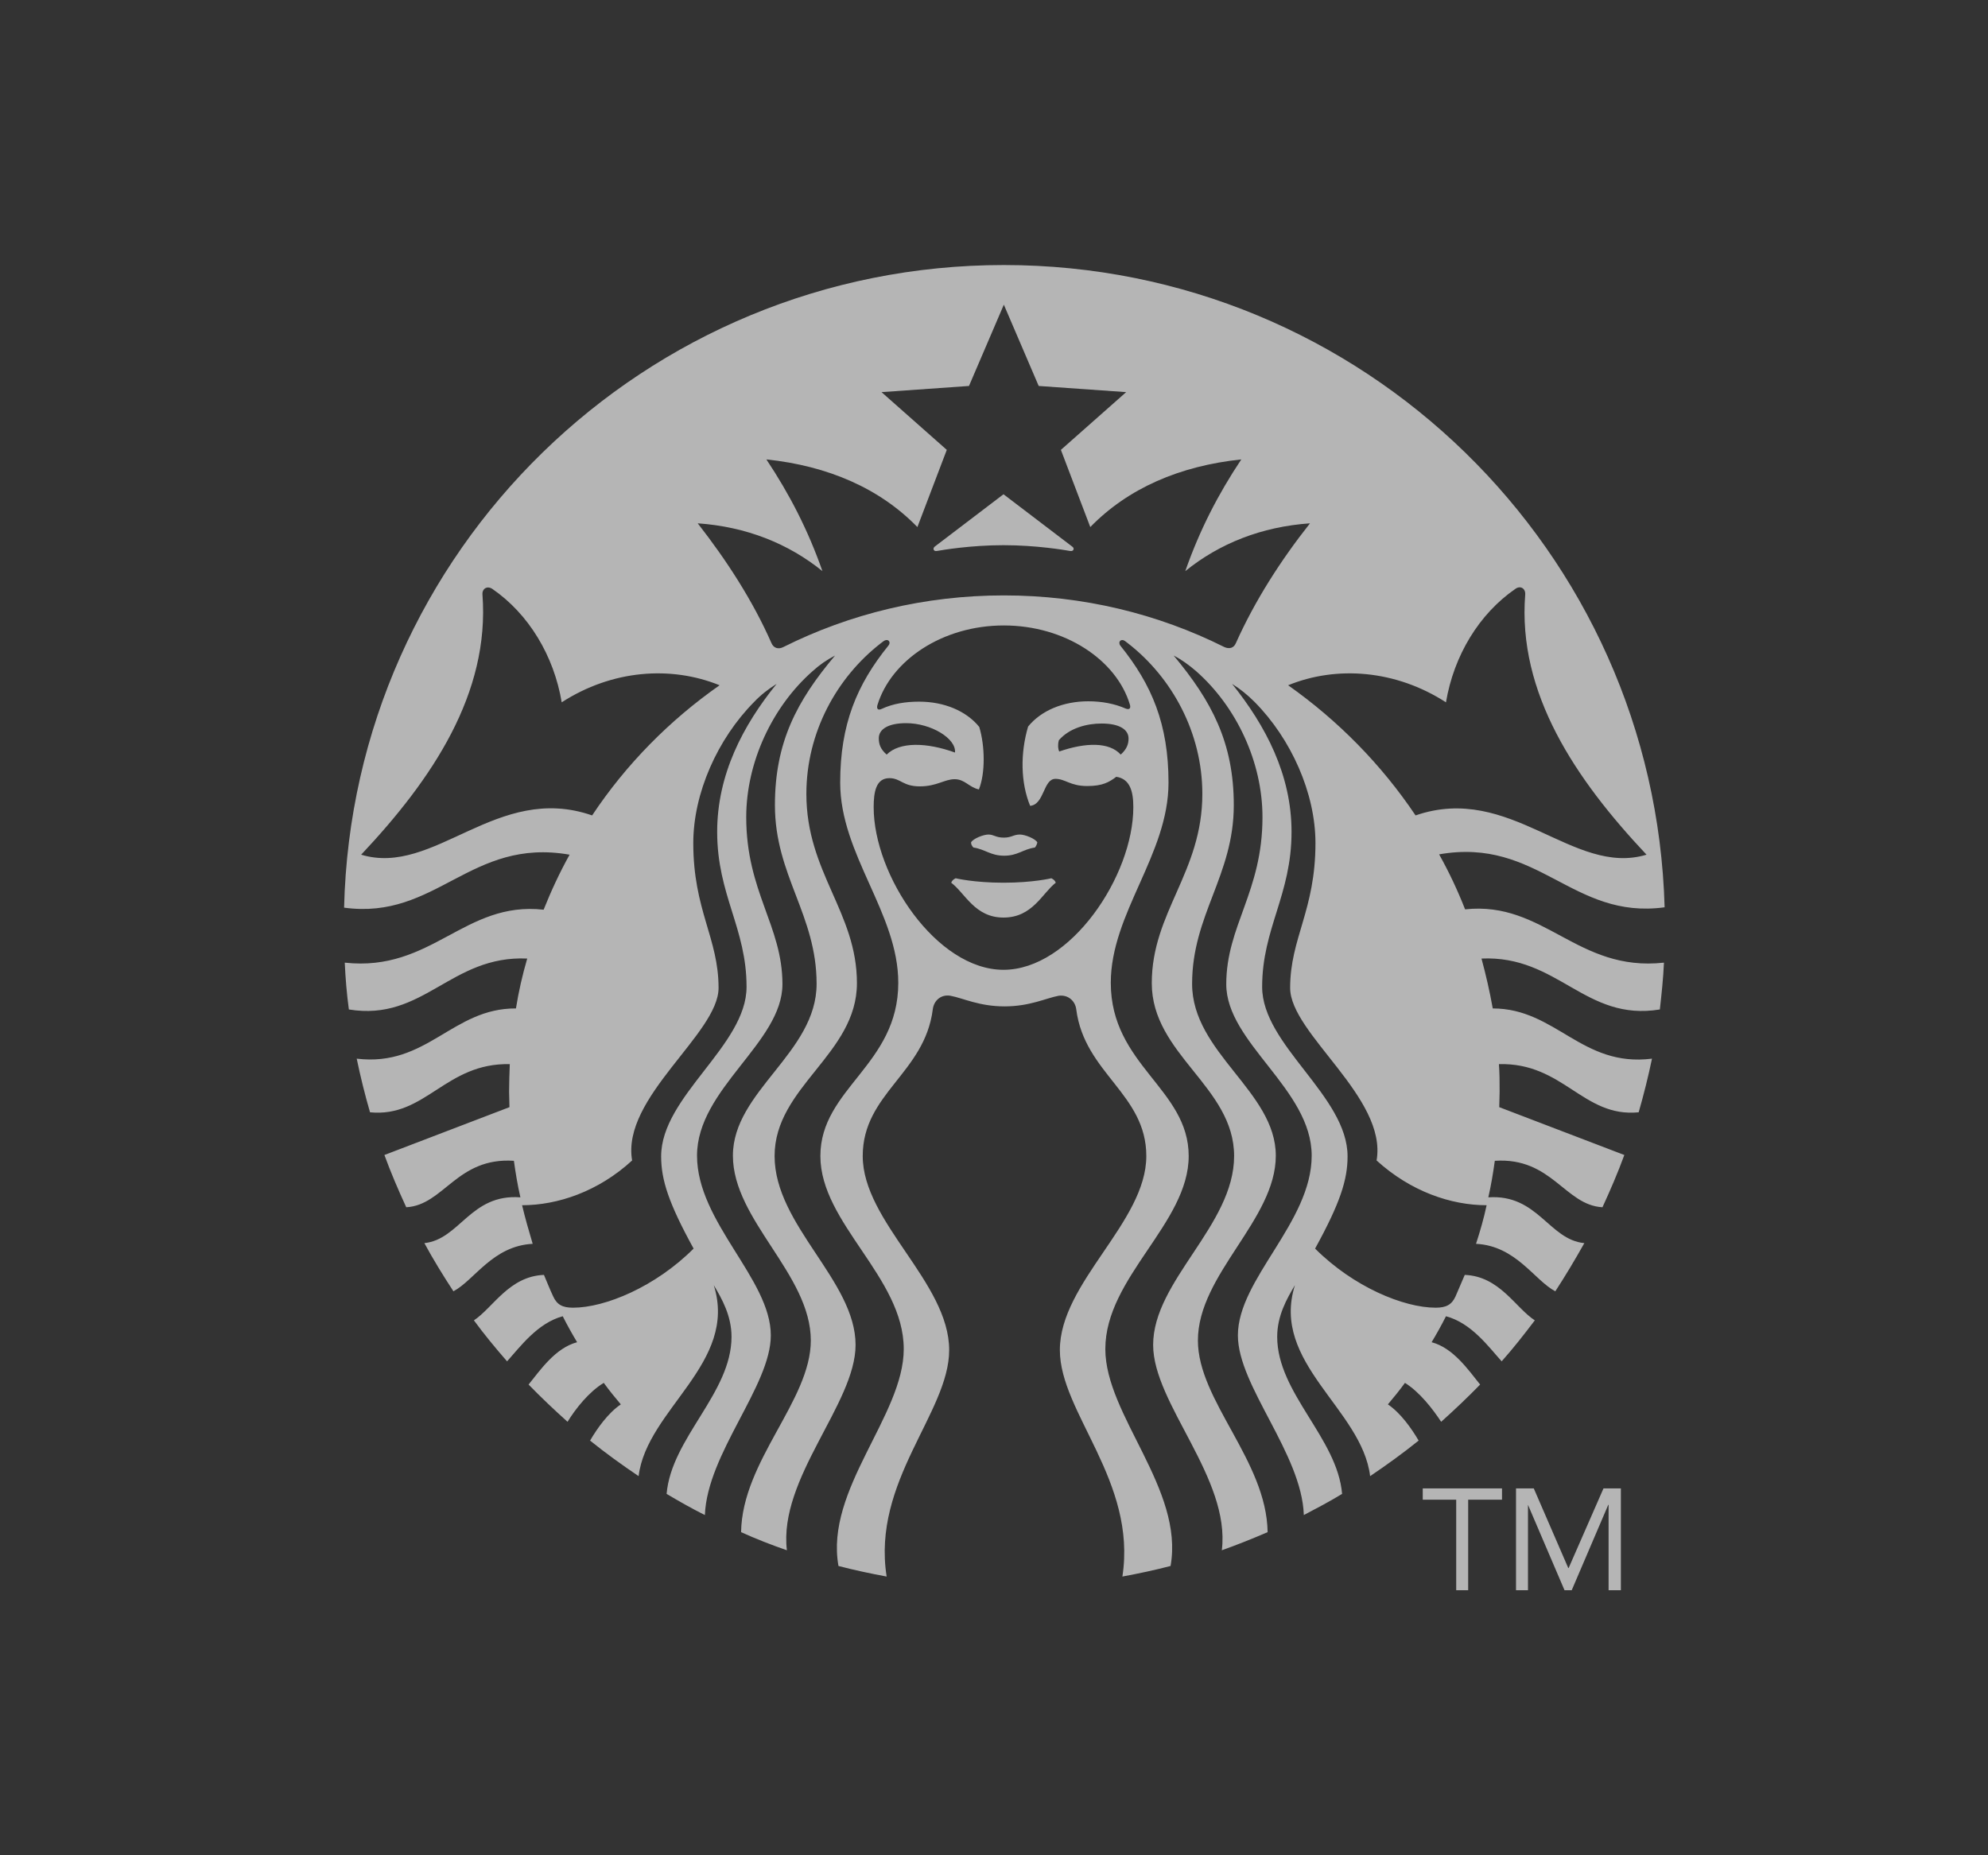 <svg width="60" height="56" viewBox="0 0 60 56" fill="none" xmlns="http://www.w3.org/2000/svg">
<rect x="0" y="0" width="60" height="56" fill="#333333" stroke="none"/>
<g opacity="0.64">
<path d="M32.298 16.631C32.122 16.6 31.277 16.456 30.287 16.456C29.297 16.456 28.451 16.6 28.276 16.631C28.173 16.652 28.142 16.549 28.214 16.497C28.286 16.445 30.287 14.919 30.287 14.919L32.359 16.497C32.442 16.549 32.401 16.652 32.298 16.631ZM28.843 26.51C28.843 26.51 28.74 26.551 28.709 26.644C29.132 26.964 29.421 27.696 30.287 27.696C31.163 27.696 31.452 26.964 31.864 26.644C31.834 26.551 31.73 26.51 31.73 26.51C31.73 26.51 31.184 26.644 30.287 26.644C29.39 26.644 28.843 26.51 28.843 26.51ZM30.297 25.283C30.05 25.283 29.998 25.19 29.833 25.19C29.678 25.19 29.369 25.314 29.307 25.427C29.307 25.489 29.338 25.541 29.379 25.582C29.73 25.633 29.895 25.829 30.307 25.829C30.72 25.829 30.875 25.633 31.235 25.582C31.277 25.53 31.297 25.479 31.308 25.427C31.246 25.314 30.936 25.19 30.782 25.19C30.586 25.19 30.534 25.283 30.297 25.283ZM50.22 29.057C50.199 29.531 50.148 30.006 50.096 30.47C47.838 30.841 47.033 28.83 44.713 28.933C44.847 29.428 44.961 29.923 45.053 30.439C46.961 30.439 47.735 32.223 49.859 31.955C49.745 32.501 49.611 33.037 49.457 33.574C47.776 33.739 47.188 32.068 45.239 32.12C45.26 32.398 45.26 32.676 45.26 32.955L45.249 33.419L49.024 34.863C48.828 35.399 48.601 35.925 48.364 36.44C47.229 36.378 46.837 34.925 45.115 35.038C45.064 35.409 45.002 35.78 44.919 36.141C46.415 36.038 46.745 37.42 47.817 37.523C47.539 38.018 47.25 38.503 46.941 38.977C46.301 38.637 45.755 37.606 44.548 37.544C44.672 37.162 44.785 36.77 44.868 36.379C43.795 36.379 42.579 35.966 41.547 35.028C41.877 33.13 38.938 31.202 38.938 29.82C38.938 28.314 39.702 27.479 39.702 25.448C39.702 23.942 38.969 22.303 37.866 21.189C37.65 20.972 37.433 20.797 37.185 20.642C38.196 21.901 38.98 23.385 38.98 25.108C38.98 27.015 38.093 28.026 38.093 29.789C38.093 31.552 40.671 33.079 40.671 34.904C40.671 35.615 40.444 36.317 39.691 37.688C40.846 38.843 42.362 39.472 43.331 39.472C43.651 39.472 43.816 39.379 43.929 39.132C44.022 38.915 44.115 38.699 44.208 38.482C45.26 38.523 45.734 39.472 46.322 39.854C46.002 40.276 45.672 40.699 45.322 41.091C44.93 40.658 44.414 39.936 43.641 39.73C43.507 39.998 43.362 40.256 43.208 40.514C43.868 40.689 44.321 41.359 44.672 41.792C44.29 42.184 43.899 42.555 43.496 42.916C43.239 42.524 42.847 42.019 42.403 41.741C42.238 41.968 42.063 42.184 41.888 42.39C42.269 42.648 42.599 43.112 42.816 43.483C42.342 43.865 41.857 44.215 41.352 44.556C41.104 42.524 38.34 41.143 39.083 38.791C38.835 39.204 38.547 39.719 38.547 40.349C38.547 42.05 40.362 43.401 40.506 45.092C40.135 45.319 39.743 45.525 39.351 45.731C39.289 43.875 37.361 41.834 37.361 40.307C37.361 38.606 39.588 36.894 39.588 34.883C39.588 32.872 37.01 31.48 37.01 29.707C37.01 27.943 38.103 26.922 38.103 24.664C38.103 23.004 37.319 21.333 36.103 20.261C35.886 20.075 35.68 19.921 35.422 19.787C36.567 21.158 37.237 22.416 37.237 24.303C37.237 26.427 35.979 27.613 35.979 29.696C35.979 31.779 38.505 32.945 38.505 34.883C38.505 36.822 36.154 38.462 36.154 40.462C36.154 42.277 38.227 44.092 38.258 46.247C37.804 46.443 37.34 46.629 36.876 46.794C37.144 44.618 34.803 42.37 34.803 40.596C34.803 38.657 37.247 36.987 37.247 34.894C37.247 32.8 34.762 31.831 34.762 29.676C34.762 27.531 36.288 26.335 36.288 23.963C36.288 22.117 35.371 20.447 34.04 19.415L33.958 19.353C33.834 19.261 33.731 19.374 33.813 19.488C34.762 20.663 35.267 21.859 35.267 23.623C35.267 25.798 33.525 27.562 33.525 29.665C33.525 32.151 35.876 32.862 35.876 34.894C35.876 36.925 33.36 38.554 33.36 40.72C33.36 42.72 35.742 44.948 35.329 47.268C34.855 47.392 34.37 47.495 33.875 47.587C34.319 44.711 31.988 42.638 31.988 40.751C31.988 38.709 34.597 36.894 34.597 34.894C34.597 33.017 32.731 32.398 32.483 30.47C32.452 30.212 32.236 30.016 31.947 30.057C31.566 30.129 31.081 30.377 30.318 30.377C29.555 30.377 29.07 30.129 28.689 30.057C28.4 30.006 28.183 30.202 28.152 30.47C27.905 32.398 26.038 33.006 26.038 34.894C26.038 36.884 28.647 38.709 28.647 40.751C28.647 42.638 26.306 44.711 26.76 47.587C26.265 47.495 25.78 47.392 25.306 47.268C24.894 44.958 27.276 42.731 27.276 40.72C27.276 38.554 24.76 36.925 24.76 34.894C24.76 32.852 27.111 32.151 27.111 29.665C27.111 27.562 25.358 25.798 25.358 23.623C25.358 21.859 25.863 20.663 26.812 19.488C26.904 19.374 26.801 19.261 26.667 19.353L26.585 19.415C25.255 20.447 24.337 22.107 24.337 23.963C24.337 26.335 25.863 27.531 25.863 29.676C25.863 31.821 23.378 32.8 23.378 34.894C23.378 36.987 25.822 38.657 25.822 40.596C25.822 42.37 23.491 44.618 23.749 46.794C23.275 46.629 22.821 46.453 22.367 46.247C22.398 44.092 24.471 42.277 24.471 40.462C24.471 38.462 22.12 36.832 22.12 34.883C22.12 32.934 24.646 31.779 24.646 29.696C24.646 27.613 23.388 26.427 23.388 24.303C23.388 22.406 24.048 21.158 25.203 19.787C24.945 19.921 24.739 20.065 24.522 20.261C23.306 21.333 22.522 23.014 22.522 24.664C22.522 26.922 23.615 27.943 23.615 29.707C23.615 31.47 21.037 32.862 21.037 34.883C21.037 36.894 23.264 38.606 23.264 40.307C23.264 41.834 21.346 43.865 21.274 45.731C20.882 45.535 20.501 45.319 20.119 45.092C20.264 43.401 22.078 42.05 22.078 40.349C22.078 39.719 21.79 39.204 21.542 38.791C22.285 41.143 19.521 42.535 19.274 44.556C18.768 44.215 18.284 43.865 17.809 43.483C18.026 43.112 18.356 42.648 18.737 42.39C18.562 42.184 18.387 41.968 18.222 41.741C17.778 42.009 17.376 42.514 17.129 42.916C16.727 42.555 16.335 42.184 15.953 41.792C16.304 41.359 16.758 40.689 17.418 40.514C17.263 40.256 17.119 39.998 16.984 39.73C16.221 39.936 15.695 40.658 15.304 41.091C14.953 40.689 14.613 40.276 14.303 39.854C14.881 39.472 15.365 38.523 16.417 38.482C16.51 38.699 16.593 38.915 16.696 39.132C16.809 39.379 16.974 39.472 17.294 39.472C18.263 39.472 19.779 38.843 20.934 37.688C20.181 36.317 19.954 35.615 19.954 34.904C19.954 33.089 22.532 31.563 22.532 29.789C22.532 28.015 21.645 27.015 21.645 25.108C21.645 23.385 22.419 21.901 23.44 20.642C23.192 20.797 22.965 20.972 22.759 21.189C21.656 22.303 20.924 23.942 20.924 25.448C20.924 27.479 21.687 28.314 21.687 29.82C21.687 31.202 18.748 33.13 19.078 35.028C18.057 35.966 16.83 36.379 15.757 36.379C15.85 36.77 15.963 37.162 16.077 37.544C14.87 37.606 14.324 38.637 13.685 38.977C13.375 38.503 13.076 38.018 12.808 37.523C13.88 37.41 14.2 36.028 15.706 36.141C15.623 35.78 15.561 35.409 15.51 35.038C13.788 34.925 13.396 36.378 12.261 36.44C12.024 35.925 11.797 35.399 11.602 34.863L15.376 33.419L15.365 32.955C15.365 32.676 15.376 32.398 15.386 32.12C13.447 32.078 12.849 33.739 11.168 33.574C11.014 33.048 10.88 32.501 10.766 31.955C12.891 32.212 13.654 30.428 15.572 30.439C15.654 29.923 15.768 29.428 15.912 28.933C13.602 28.83 12.787 30.841 10.529 30.47C10.467 30.006 10.426 29.531 10.405 29.057C13.035 29.346 14.015 27.191 16.407 27.459C16.634 26.892 16.892 26.335 17.191 25.798C14.19 25.273 13.179 27.778 10.385 27.397C10.643 16.631 19.459 8 30.297 8C41.135 8 49.941 16.631 50.24 27.386C47.446 27.768 46.435 25.262 43.434 25.788C43.734 26.324 43.991 26.871 44.218 27.448C46.611 27.191 47.6 29.346 50.22 29.057ZM21.718 20.684C20.243 20.086 18.469 20.22 16.953 21.199C16.716 19.787 15.953 18.529 14.86 17.776C14.706 17.673 14.551 17.765 14.561 17.941C14.788 20.931 13.045 23.52 10.9 25.798C13.117 26.469 14.994 23.612 17.871 24.613C18.892 23.076 20.202 21.746 21.718 20.684ZM30.297 18.879C28.441 18.879 26.894 19.931 26.482 21.282C26.451 21.385 26.492 21.457 26.616 21.395C26.946 21.241 27.327 21.179 27.74 21.179C28.492 21.179 29.163 21.457 29.555 21.942C29.73 22.519 29.74 23.344 29.544 23.829C29.235 23.757 29.122 23.52 28.812 23.52C28.503 23.52 28.276 23.736 27.76 23.736C27.245 23.736 27.183 23.488 26.843 23.488C26.441 23.488 26.368 23.901 26.368 24.365C26.368 26.427 28.266 29.273 30.287 29.273C32.308 29.273 34.205 26.438 34.205 24.365C34.205 23.901 34.112 23.509 33.69 23.447C33.483 23.602 33.288 23.726 32.813 23.726C32.298 23.726 32.153 23.509 31.854 23.509C31.483 23.509 31.524 24.282 31.091 24.324C30.802 23.623 30.792 22.736 31.029 21.931C31.421 21.447 32.091 21.168 32.844 21.168C33.257 21.168 33.638 21.241 33.968 21.385C34.092 21.436 34.133 21.375 34.102 21.271C33.7 19.921 32.143 18.879 30.297 18.879ZM33.246 21.839C32.803 21.839 32.277 21.973 31.957 22.344C31.926 22.447 31.926 22.591 31.968 22.684C32.772 22.406 33.483 22.395 33.824 22.777C34.009 22.612 34.061 22.457 34.061 22.292C34.061 22.024 33.793 21.839 33.246 21.839ZM26.76 22.777C27.152 22.385 27.967 22.406 28.823 22.715C28.864 22.292 28.101 21.828 27.348 21.828C26.801 21.828 26.523 22.014 26.523 22.282C26.523 22.468 26.575 22.612 26.76 22.777ZM39.537 15.796C38.072 15.899 36.804 16.404 35.773 17.239C36.206 16.002 36.763 14.919 37.464 13.867C35.597 14.063 34.04 14.744 32.906 15.909L32.019 13.579L33.989 11.836L31.349 11.65L30.297 9.196L29.245 11.65L26.605 11.836L28.575 13.579L27.688 15.909C26.554 14.744 24.997 14.063 23.13 13.867C23.831 14.919 24.388 16.002 24.822 17.239C23.79 16.404 22.522 15.899 21.058 15.796C21.934 16.92 22.718 18.126 23.285 19.415C23.347 19.56 23.491 19.611 23.646 19.529C25.646 18.529 27.905 17.972 30.297 17.972C32.69 17.972 34.948 18.529 36.948 19.529C37.103 19.601 37.237 19.56 37.299 19.415C37.876 18.126 38.65 16.92 39.537 15.796ZM42.723 24.613C45.59 23.623 47.477 26.469 49.694 25.798C47.549 23.52 45.796 20.921 46.033 17.941C46.043 17.765 45.889 17.662 45.734 17.776C44.641 18.529 43.878 19.787 43.641 21.199C42.125 20.22 40.341 20.086 38.877 20.684C40.382 21.746 41.692 23.076 42.723 24.613Z" fill="white"/>
<path d="M44.311 45.267V48H43.95V45.267H42.94V44.927H45.332V45.267H44.311ZM45.755 44.927H46.291L47.332 47.33H47.343L48.395 44.927H48.92V48H48.549V45.422H48.539L47.436 48H47.219L46.116 45.422V48H45.755V44.927Z" fill="white"/>
</g>
</svg>
